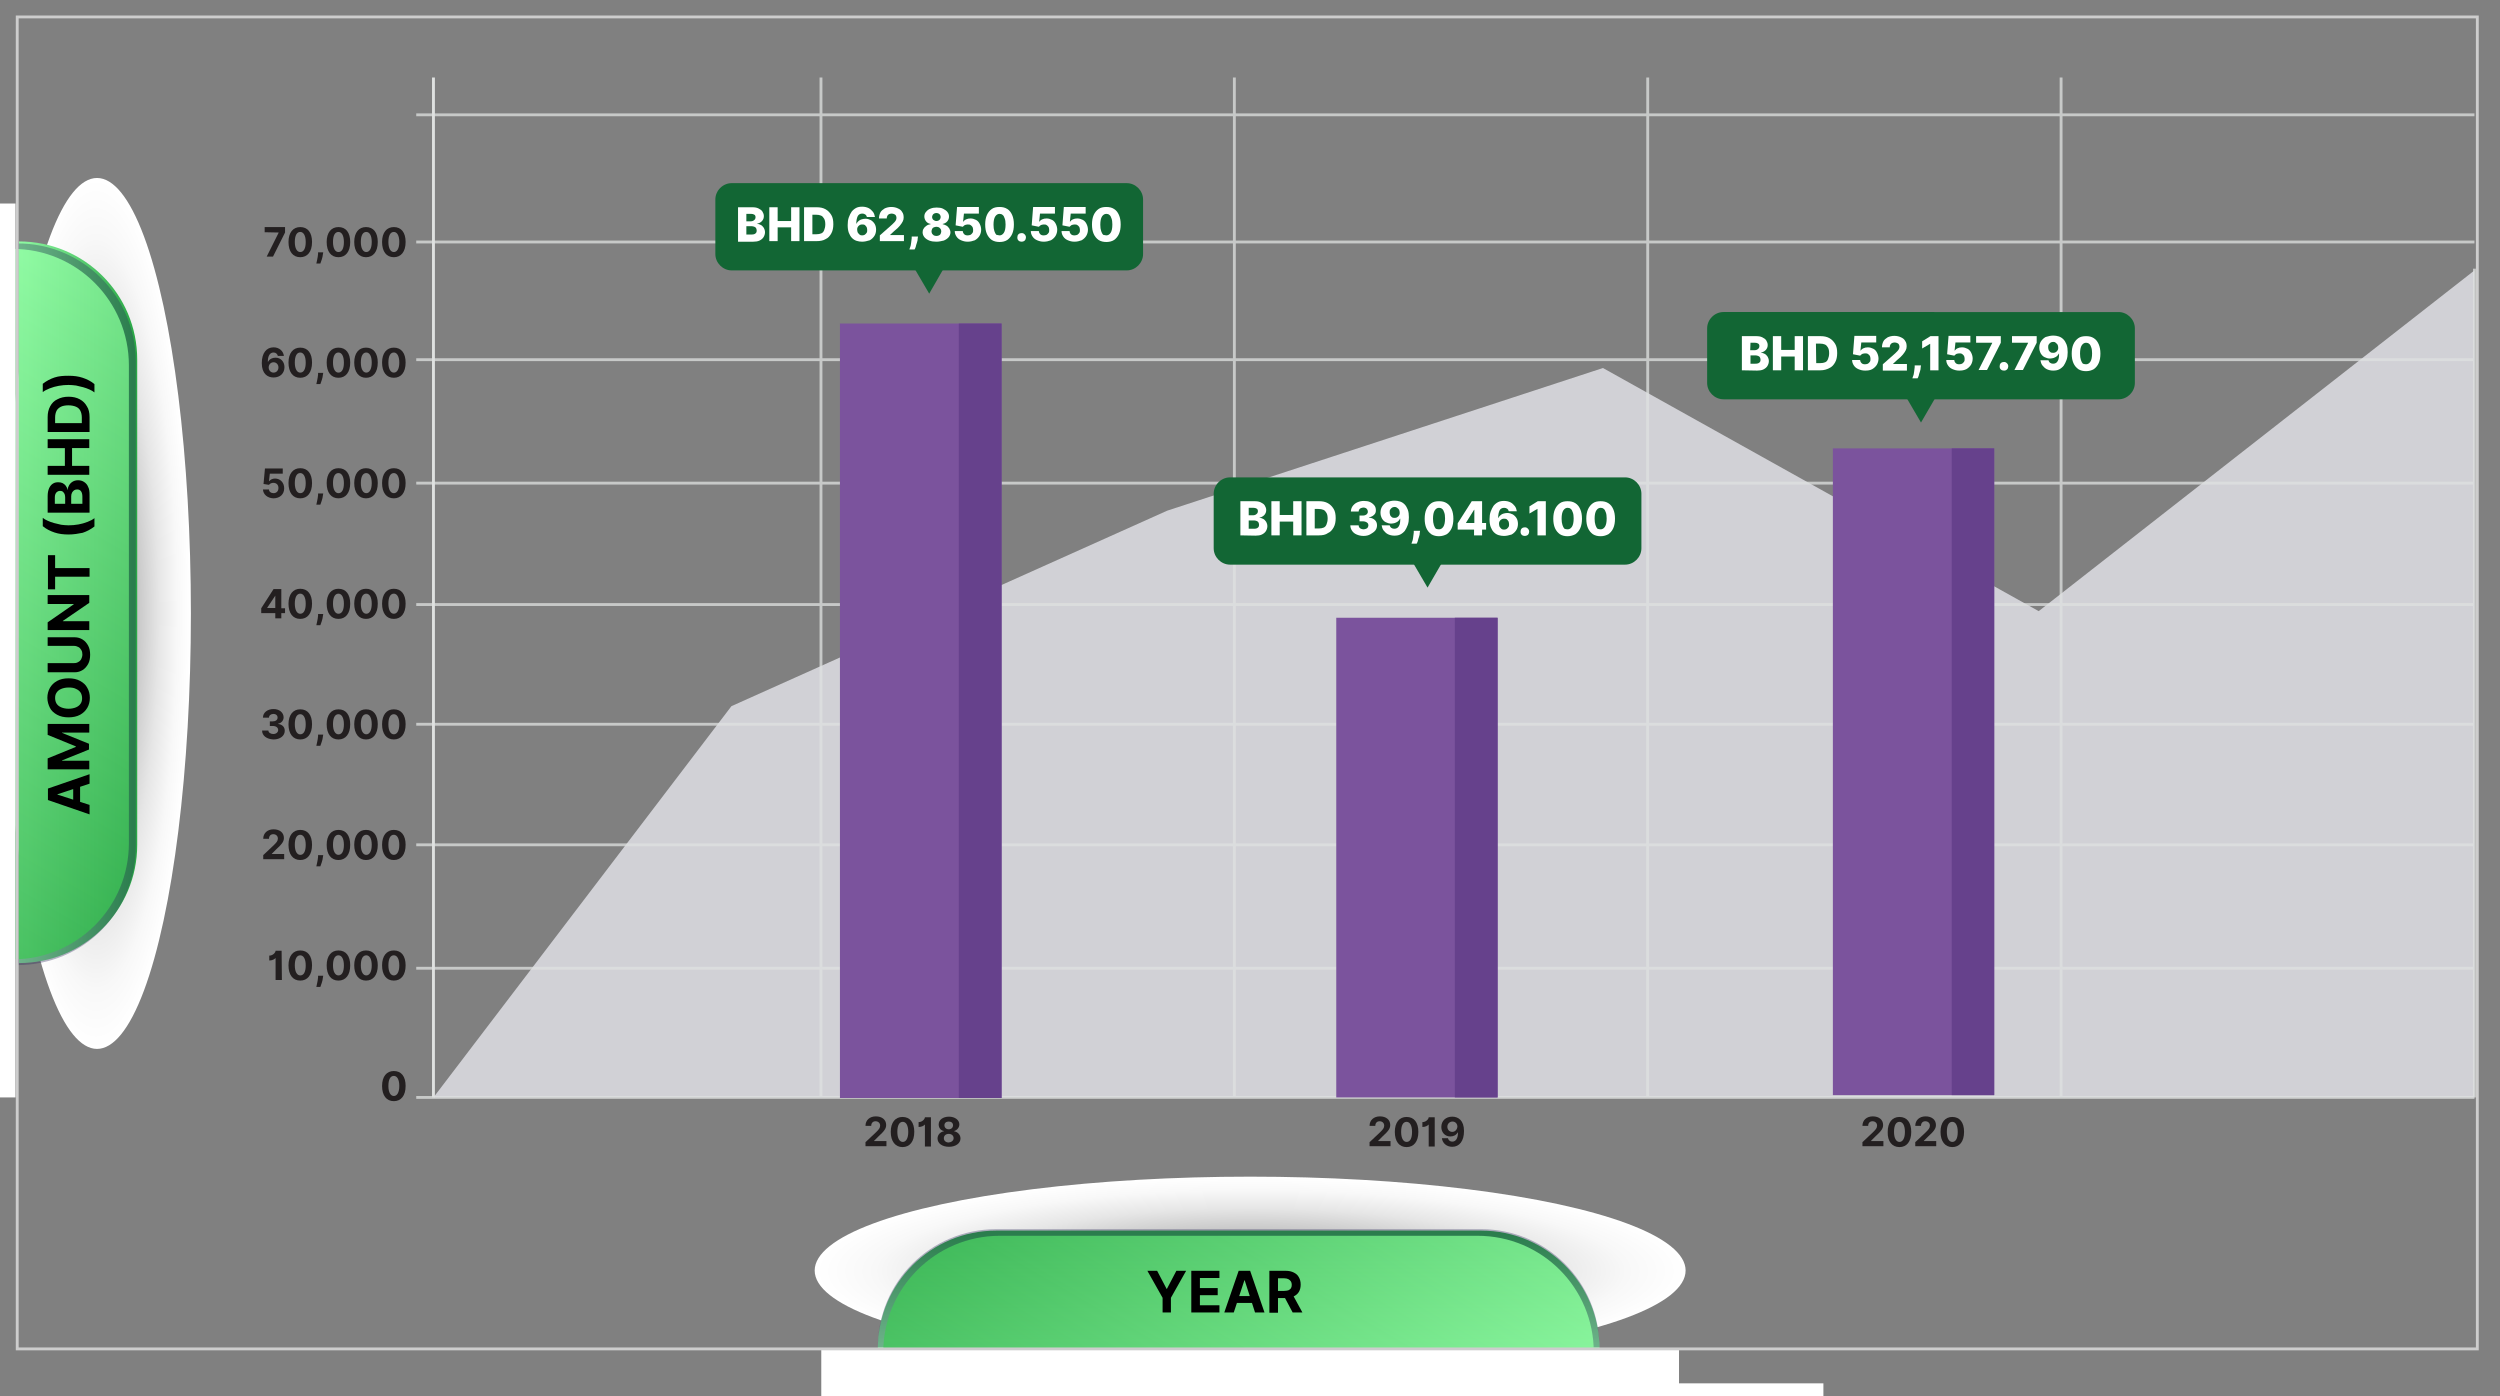 <svg xmlns="http://www.w3.org/2000/svg" xmlns:xlink="http://www.w3.org/1999/xlink" id="Layer_1" x="0px" y="0px" viewBox="0 0 870.9 486.4" style="enable-background:new 0 0 870.9 486.4;" xml:space="preserve">
<rect x="0" y="0" width="870.9" height="486.4" fill="#808080" stroke="none"/>
<style type="text/css">
	.st0{opacity:0.82;fill:#E2E3E9;enable-background:new    ;}
	.st1{fill:#231F20;}
	.st2{fill:none;stroke:#DFE1E0;stroke-miterlimit:10;}
	.st3{opacity:0.75;}
	.st4{fill:none;stroke:#CDCCCC;stroke-miterlimit:10;}
	.st5{fill:url(#SVGID_1_);}
	.st6{fill:url(#SVGID_2_);}
	.st7{opacity:0.68;}
	.st8{opacity:0.5;}
	.st9{fill:#2B275B;}
	.st10{fill:url(#SVGID_3_);}
	.st11{fill:#7B539D;}
	.st12{fill:#66418C;}
	.st13{fill:#126634;}
	.st14{fill:#FFFFFF;}
	.st15{fill:url(#SVGID_4_);}
	.st16{fill:url(#SVGID_5_);}
	.st17{fill:url(#SVGID_6_);}
	.st18{fill:none;stroke:#CDCDCD;stroke-miterlimit:10;}
</style>
<polygon class="st0" points="151,382.3 254.8,246 406.6,177.9 558.4,128.2 710.2,212.9 862,94.2 862,382.3 "></polygon>
<g>
	<path class="st1" d="M97.1,81L97.1,81l-4.9-0.1v-1.8h7.1V81l-4.2,8.4h-2.2L97.1,81z"></path>
	<path class="st1" d="M100.5,84.3c0-3.3,1.6-5.2,4.1-5.2c2.6,0,4.1,1.9,4.1,5.2c0,3.4-1.6,5.3-4.1,5.3   C102,89.6,100.5,87.6,100.5,84.3z M106.5,84.3c0-2.3-0.8-3.5-1.9-3.5c-1.2,0-1.9,1.2-1.9,3.5s0.8,3.5,1.9,3.5   C105.8,87.8,106.5,86.6,106.5,84.3z"></path>
	<path class="st1" d="M112.5,88.5c-0.1,1.3-0.7,2.7-0.9,3.3h-1.4c0.1-0.6,0.5-2,0.6-3.3v-0.6h1.8L112.5,88.5z"></path>
	<path class="st1" d="M113.8,84.3c0-3.3,1.6-5.2,4.1-5.2c2.6,0,4.1,1.9,4.1,5.2c0,3.4-1.6,5.3-4.1,5.3   C115.3,89.6,113.8,87.6,113.8,84.3z M119.8,84.3c0-2.3-0.8-3.5-1.9-3.5c-1.2,0-1.9,1.2-1.9,3.5s0.8,3.5,1.9,3.5   C119.1,87.8,119.8,86.6,119.8,84.3z"></path>
	<path class="st1" d="M123.4,84.3c0-3.3,1.6-5.2,4.1-5.2c2.6,0,4.1,1.9,4.1,5.2c0,3.4-1.6,5.3-4.1,5.3   C125,89.6,123.4,87.6,123.4,84.3z M129.5,84.3c0-2.3-0.8-3.5-1.9-3.5c-1.2,0-1.9,1.2-1.9,3.5s0.8,3.5,1.9,3.5   S129.5,86.6,129.5,84.3z"></path>
	<path class="st1" d="M133.1,84.3c0-3.3,1.6-5.2,4.1-5.2c2.6,0,4.1,1.9,4.1,5.2c0,3.4-1.6,5.3-4.1,5.3   C134.6,89.6,133.1,87.6,133.1,84.3z M139.1,84.3c0-2.3-0.8-3.5-1.9-3.5c-1.2,0-1.9,1.2-1.9,3.5s0.8,3.5,1.9,3.5   S139.1,86.6,139.1,84.3z"></path>
	<path class="st1" d="M91.2,126.5c0-3.5,1.6-5.5,4.1-5.5c2,0,3.4,1.3,3.6,3h-2.1c-0.2-0.7-0.7-1.2-1.5-1.2c-1.3,0-2,1.2-2,3.2h0.1   c0.5-0.9,1.4-1.4,2.6-1.4c1.8,0,3.1,1.4,3.1,3.3c0,2.1-1.5,3.6-3.8,3.6C93.2,131.5,91.2,130.2,91.2,126.5z M97,128   c0-1-0.7-1.8-1.7-1.8s-1.7,0.8-1.7,1.8c0,1,0.7,1.8,1.7,1.8S97,129,97,128z"></path>
	<path class="st1" d="M100.5,126.3c0-3.3,1.6-5.2,4.1-5.2c2.6,0,4.1,1.9,4.1,5.2c0,3.4-1.6,5.3-4.1,5.3   C102,131.6,100.5,129.6,100.5,126.3z M106.5,126.3c0-2.3-0.8-3.5-1.9-3.5c-1.2,0-1.9,1.2-1.9,3.5c0,2.3,0.8,3.5,1.9,3.5   C105.8,129.8,106.5,128.6,106.5,126.3z"></path>
	<path class="st1" d="M112.5,130.5c-0.1,1.3-0.7,2.7-0.9,3.3h-1.4c0.1-0.6,0.5-2,0.6-3.3v-0.6h1.8L112.5,130.5z"></path>
	<path class="st1" d="M113.8,126.3c0-3.3,1.6-5.2,4.1-5.2c2.6,0,4.1,1.9,4.1,5.2c0,3.4-1.6,5.3-4.1,5.3   C115.3,131.6,113.8,129.6,113.8,126.3z M119.8,126.3c0-2.3-0.8-3.5-1.9-3.5c-1.2,0-1.9,1.2-1.9,3.5c0,2.3,0.8,3.5,1.9,3.5   C119.1,129.8,119.8,128.6,119.8,126.3z"></path>
	<path class="st1" d="M123.4,126.3c0-3.3,1.6-5.2,4.1-5.2c2.6,0,4.1,1.9,4.1,5.2c0,3.4-1.6,5.3-4.1,5.3S123.4,129.6,123.4,126.3z    M129.5,126.3c0-2.3-0.8-3.5-1.9-3.5c-1.2,0-1.9,1.2-1.9,3.5c0,2.3,0.8,3.5,1.9,3.5S129.5,128.6,129.5,126.3z"></path>
	<path class="st1" d="M133.1,126.3c0-3.3,1.6-5.2,4.1-5.2c2.6,0,4.1,1.9,4.1,5.2c0,3.4-1.6,5.3-4.1,5.3   C134.6,131.6,133.1,129.6,133.1,126.3z M139.1,126.3c0-2.3-0.8-3.5-1.9-3.5c-1.2,0-1.9,1.2-1.9,3.5c0,2.3,0.8,3.5,1.9,3.5   S139.1,128.6,139.1,126.3z"></path>
	<path class="st1" d="M91.6,170.5h2.1c0,0.8,0.7,1.3,1.6,1.3c1,0,1.7-0.7,1.7-1.8s-0.7-1.8-1.8-1.8c-0.6,0-1.2,0.3-1.5,0.7l-1.9-0.3   l0.5-5.4h6.2v1.8H94l-0.3,2.6h0.1c0.4-0.5,1.1-0.9,2-0.9c1.8,0,3.2,1.4,3.2,3.4c0,2.1-1.5,3.5-3.8,3.5   C93.2,173.5,91.7,172.3,91.6,170.5z"></path>
	<path class="st1" d="M100.5,168.3c0-3.3,1.6-5.2,4.1-5.2c2.6,0,4.1,1.9,4.1,5.2c0,3.4-1.6,5.3-4.1,5.3   C102,173.6,100.5,171.6,100.5,168.3z M106.5,168.3c0-2.3-0.8-3.5-1.9-3.5c-1.2,0-1.9,1.2-1.9,3.5s0.8,3.5,1.9,3.5   C105.8,171.8,106.5,170.6,106.5,168.3z"></path>
	<path class="st1" d="M112.5,172.5c-0.1,1.3-0.7,2.7-0.9,3.3h-1.4c0.1-0.6,0.5-2,0.6-3.3v-0.6h1.8L112.5,172.5z"></path>
	<path class="st1" d="M113.8,168.3c0-3.3,1.6-5.2,4.1-5.2c2.6,0,4.1,1.9,4.1,5.2c0,3.4-1.6,5.3-4.1,5.3   C115.3,173.6,113.8,171.6,113.8,168.3z M119.8,168.3c0-2.3-0.8-3.5-1.9-3.5c-1.2,0-1.9,1.2-1.9,3.5s0.8,3.5,1.9,3.5   C119.1,171.8,119.8,170.6,119.8,168.3z"></path>
	<path class="st1" d="M123.4,168.3c0-3.3,1.6-5.2,4.1-5.2c2.6,0,4.1,1.9,4.1,5.2c0,3.4-1.6,5.3-4.1,5.3S123.4,171.6,123.4,168.3z    M129.5,168.3c0-2.3-0.8-3.5-1.9-3.5c-1.2,0-1.9,1.2-1.9,3.5s0.8,3.5,1.9,3.5S129.5,170.6,129.5,168.3z"></path>
	<path class="st1" d="M133.1,168.3c0-3.3,1.6-5.2,4.1-5.2c2.6,0,4.1,1.9,4.1,5.2c0,3.4-1.6,5.3-4.1,5.3   C134.6,173.6,133.1,171.6,133.1,168.3z M139.1,168.3c0-2.3-0.8-3.5-1.9-3.5c-1.2,0-1.9,1.2-1.9,3.5s0.8,3.5,1.9,3.5   S139.1,170.6,139.1,168.3z"></path>
	<path class="st1" d="M91,211.9l4.3-6.7H98v6.7h1.3v1.7H98v1.8h-2.1v-1.8H91V211.9z M95.9,207.5L95.9,207.5l-2.8,4.2v0.1h2.8V207.5z   "></path>
	<path class="st1" d="M100.5,210.3c0-3.3,1.6-5.2,4.1-5.2c2.6,0,4.1,1.9,4.1,5.2c0,3.4-1.6,5.3-4.1,5.3   C102,215.6,100.5,213.6,100.5,210.3z M106.5,210.3c0-2.3-0.8-3.5-1.9-3.5c-1.2,0-1.9,1.2-1.9,3.5s0.8,3.5,1.9,3.5   C105.8,213.8,106.5,212.6,106.5,210.3z"></path>
	<path class="st1" d="M112.5,214.5c-0.1,1.3-0.7,2.7-0.9,3.3h-1.4c0.1-0.6,0.5-2,0.6-3.3v-0.6h1.8L112.5,214.5z"></path>
	<path class="st1" d="M113.8,210.3c0-3.3,1.6-5.2,4.1-5.2c2.6,0,4.1,1.9,4.1,5.2c0,3.4-1.6,5.3-4.1,5.3   C115.3,215.6,113.8,213.6,113.8,210.3z M119.8,210.3c0-2.3-0.8-3.5-1.9-3.5c-1.2,0-1.9,1.2-1.9,3.5s0.8,3.5,1.9,3.5   C119.1,213.8,119.8,212.6,119.8,210.3z"></path>
	<path class="st1" d="M123.4,210.3c0-3.3,1.6-5.2,4.1-5.2c2.6,0,4.1,1.9,4.1,5.2c0,3.4-1.6,5.3-4.1,5.3S123.4,213.6,123.4,210.3z    M129.5,210.3c0-2.3-0.8-3.5-1.9-3.5c-1.2,0-1.9,1.2-1.9,3.5s0.8,3.5,1.9,3.5S129.5,212.6,129.5,210.3z"></path>
	<path class="st1" d="M133.1,210.3c0-3.3,1.6-5.2,4.1-5.2c2.6,0,4.1,1.9,4.1,5.2c0,3.4-1.6,5.3-4.1,5.3   C134.6,215.6,133.1,213.6,133.1,210.3z M139.1,210.3c0-2.3-0.8-3.5-1.9-3.5c-1.2,0-1.9,1.2-1.9,3.5s0.8,3.5,1.9,3.5   S139.1,212.6,139.1,210.3z"></path>
	<path class="st1" d="M91.3,254.5h2.2c0,0.7,0.8,1.2,1.7,1.2c1,0,1.7-0.6,1.7-1.4s-0.7-1.4-1.9-1.4h-1v-1.6h1c1,0,1.7-0.5,1.7-1.3   s-0.6-1.3-1.4-1.3c-0.9,0-1.6,0.5-1.6,1.3h-2.1c0-1.8,1.6-3,3.7-3s3.5,1.3,3.5,2.9c0,1.1-0.8,2-1.9,2.2v0.1   c1.5,0.2,2.3,1.1,2.3,2.4c0,1.7-1.6,3-3.9,3C92.9,257.5,91.3,256.3,91.3,254.5z"></path>
	<path class="st1" d="M100.5,252.3c0-3.3,1.6-5.2,4.1-5.2c2.6,0,4.1,1.9,4.1,5.2c0,3.4-1.6,5.3-4.1,5.3   C102,257.6,100.5,255.6,100.5,252.3z M106.5,252.3c0-2.3-0.8-3.5-1.9-3.5c-1.2,0-1.9,1.2-1.9,3.5s0.8,3.5,1.9,3.5   C105.8,255.8,106.5,254.6,106.5,252.3z"></path>
	<path class="st1" d="M112.5,256.5c-0.1,1.3-0.7,2.7-0.9,3.3h-1.4c0.1-0.6,0.5-2,0.6-3.3v-0.6h1.8L112.5,256.5z"></path>
	<path class="st1" d="M113.8,252.3c0-3.3,1.6-5.2,4.1-5.2c2.6,0,4.1,1.9,4.1,5.2c0,3.4-1.6,5.3-4.1,5.3   C115.3,257.6,113.8,255.6,113.8,252.3z M119.8,252.3c0-2.3-0.8-3.5-1.9-3.5c-1.2,0-1.9,1.2-1.9,3.5s0.8,3.5,1.9,3.5   C119.1,255.8,119.8,254.6,119.8,252.3z"></path>
	<path class="st1" d="M123.4,252.3c0-3.3,1.6-5.2,4.1-5.2c2.6,0,4.1,1.9,4.1,5.2c0,3.4-1.6,5.3-4.1,5.3   C125,257.6,123.4,255.6,123.4,252.3z M129.5,252.3c0-2.3-0.8-3.5-1.9-3.5c-1.2,0-1.9,1.2-1.9,3.5s0.8,3.5,1.9,3.5   S129.5,254.6,129.5,252.3z"></path>
	<path class="st1" d="M133.1,252.3c0-3.3,1.6-5.2,4.1-5.2c2.6,0,4.1,1.9,4.1,5.2c0,3.4-1.6,5.3-4.1,5.3   C134.6,257.6,133.1,255.6,133.1,252.3z M139.1,252.3c0-2.3-0.8-3.5-1.9-3.5c-1.2,0-1.9,1.2-1.9,3.5s0.8,3.5,1.9,3.5   S139.1,254.6,139.1,252.3z"></path>
	<path class="st1" d="M91.8,297.8l3.6-3.4c0.9-0.9,1.4-1.4,1.4-2.3s-0.7-1.5-1.6-1.5s-1.5,0.6-1.5,1.6h-2c0-2,1.5-3.3,3.6-3.3   c2.2,0,3.6,1.2,3.6,3c0,1.2-0.6,2.1-2.7,4l-1.5,1.5v0.1H99v1.8h-7.3v-1.5L91.8,297.8L91.8,297.8z"></path>
	<path class="st1" d="M100.5,294.3c0-3.3,1.6-5.2,4.1-5.2c2.6,0,4.1,1.9,4.1,5.2c0,3.4-1.6,5.3-4.1,5.3   C102,299.6,100.5,297.6,100.5,294.3z M106.5,294.3c0-2.3-0.8-3.5-1.9-3.5c-1.2,0-1.9,1.2-1.9,3.5s0.8,3.5,1.9,3.5   C105.8,297.8,106.5,296.6,106.5,294.3z"></path>
	<path class="st1" d="M112.5,298.5c-0.1,1.3-0.7,2.7-0.9,3.3h-1.4c0.1-0.6,0.5-2,0.6-3.3v-0.6h1.8L112.5,298.5z"></path>
	<path class="st1" d="M113.8,294.3c0-3.3,1.6-5.2,4.1-5.2c2.6,0,4.1,1.9,4.1,5.2c0,3.4-1.6,5.3-4.1,5.3   C115.3,299.6,113.8,297.6,113.8,294.3z M119.8,294.3c0-2.3-0.8-3.5-1.9-3.5c-1.2,0-1.9,1.2-1.9,3.5s0.8,3.5,1.9,3.5   C119.1,297.8,119.8,296.6,119.8,294.3z"></path>
	<path class="st1" d="M123.4,294.3c0-3.3,1.6-5.2,4.1-5.2c2.6,0,4.1,1.9,4.1,5.2c0,3.4-1.6,5.3-4.1,5.3   C125,299.6,123.4,297.6,123.4,294.3z M129.5,294.3c0-2.3-0.8-3.5-1.9-3.5c-1.2,0-1.9,1.2-1.9,3.5s0.8,3.5,1.9,3.5   S129.5,296.6,129.5,294.3z"></path>
	<path class="st1" d="M133.1,294.3c0-3.3,1.6-5.2,4.1-5.2c2.6,0,4.1,1.9,4.1,5.2c0,3.4-1.6,5.3-4.1,5.3   C134.6,299.6,133.1,297.6,133.1,294.3z M139.1,294.3c0-2.3-0.8-3.5-1.9-3.5c-1.2,0-1.9,1.2-1.9,3.5s0.8,3.5,1.9,3.5   S139.1,296.6,139.1,294.3z"></path>
	<path class="st1" d="M98.2,341.4H96v-7.6h-0.1c-0.2,0.3-1,0.8-2.1,0.8v-1.7c1.3,0,2.2-1.1,2.2-1.7h2.1L98.2,341.4L98.2,341.4z"></path>
	<path class="st1" d="M100.5,336.3c0-3.3,1.6-5.2,4.1-5.2c2.6,0,4.1,1.9,4.1,5.2c0,3.4-1.6,5.3-4.1,5.3   C102,341.6,100.5,339.6,100.5,336.3z M106.5,336.3c0-2.3-0.8-3.5-1.9-3.5c-1.2,0-1.9,1.2-1.9,3.5s0.8,3.5,1.9,3.5   C105.8,339.8,106.5,338.6,106.5,336.3z"></path>
	<path class="st1" d="M112.5,340.5c-0.1,1.3-0.7,2.7-0.9,3.3h-1.4c0.1-0.6,0.5-2,0.6-3.3v-0.6h1.8L112.5,340.5z"></path>
	<path class="st1" d="M113.8,336.3c0-3.3,1.6-5.2,4.1-5.2c2.6,0,4.1,1.9,4.1,5.2c0,3.4-1.6,5.3-4.1,5.3   C115.3,341.6,113.8,339.6,113.8,336.3z M119.8,336.3c0-2.3-0.8-3.5-1.9-3.5c-1.2,0-1.9,1.2-1.9,3.5s0.8,3.5,1.9,3.5   C119.1,339.8,119.8,338.6,119.8,336.3z"></path>
	<path class="st1" d="M123.4,336.3c0-3.3,1.6-5.2,4.1-5.2c2.6,0,4.1,1.9,4.1,5.2c0,3.4-1.6,5.3-4.1,5.3   C125,341.6,123.4,339.6,123.4,336.3z M129.5,336.3c0-2.3-0.8-3.5-1.9-3.5c-1.2,0-1.9,1.2-1.9,3.5s0.8,3.5,1.9,3.5   S129.5,338.6,129.5,336.3z"></path>
	<path class="st1" d="M133.1,336.3c0-3.3,1.6-5.2,4.1-5.2c2.6,0,4.1,1.9,4.1,5.2c0,3.4-1.6,5.3-4.1,5.3   C134.6,341.6,133.1,339.6,133.1,336.3z M139.1,336.3c0-2.3-0.8-3.5-1.9-3.5c-1.2,0-1.9,1.2-1.9,3.5s0.8,3.5,1.9,3.5   S139.1,338.6,139.1,336.3z"></path>
	<path class="st1" d="M133.1,378.3c0-3.3,1.6-5.2,4.1-5.2c2.6,0,4.1,1.9,4.1,5.2c0,3.4-1.6,5.3-4.1,5.3   C134.6,383.6,133.1,381.6,133.1,378.3z M139.1,378.3c0-2.3-0.8-3.5-1.9-3.5c-1.2,0-1.9,1.2-1.9,3.5s0.8,3.5,1.9,3.5   S139.1,380.6,139.1,378.3z"></path>
</g>
<line class="st2" x1="151" y1="27" x2="151" y2="382.3"></line>
<g class="st3">
	<g>
		<line class="st2" x1="145" y1="252.3" x2="862" y2="252.3"></line>
		<line class="st2" x1="145" y1="210.6" x2="862" y2="210.6"></line>
		<path class="st2" d="M145,168.3h717H145z"></path>
		<path class="st2" d="M145,125.3h717H145z"></path>
		<line class="st2" x1="145" y1="84.3" x2="862" y2="84.3"></line>
		<line class="st2" x1="145" y1="40" x2="862" y2="40"></line>
		<line class="st2" x1="145" y1="294.3" x2="862" y2="294.3"></line>
		<line class="st2" x1="145" y1="337.3" x2="862" y2="337.3"></line>
	</g>
	<line class="st2" x1="145" y1="382.3" x2="862" y2="382.3"></line>
	<line class="st2" x1="286" y1="27" x2="286" y2="382.2"></line>
	<line class="st2" x1="430" y1="27" x2="430" y2="382.2"></line>
	<line class="st2" x1="574" y1="27" x2="574" y2="382.2"></line>
	<line class="st2" x1="718" y1="27" x2="718" y2="382.2"></line>
	<line class="st2" x1="862" y1="93.6" x2="862" y2="382.3"></line>
</g>
<g>
	<path class="st1" d="M31.4,227.9l2.6,1v2.2l-11.4-4.9v-1.7l11.4-4.9v2.3l-2.6,1.1V227.9z M29.7,227.3v-3.5l-3.1,1.2   c-0.5,0.2-1,0.4-1.5,0.5c0.6,0.2,1.1,0.3,1.6,0.5L29.7,227.3z"></path>
	<path class="st1" d="M22.6,215.4l5.9-2.4c0.9-0.4,1.7-0.6,2.5-0.8c-0.5-0.1-0.8-0.2-1.1-0.3s-0.8-0.3-1.5-0.6l-5.8-2.3v-2.9H34v2   h-6.8c-0.8,0-1.7,0-2.8-0.1v0.1c0.9,0.2,1.8,0.5,2.8,0.9l6.8,2.6v1.4l-7,2.7c-0.8,0.3-1.6,0.6-2.6,0.8v0.1c0.9-0.1,1.8-0.1,2.9-0.1   H34v1.9H22.6V215.4z"></path>
	<path class="st1" d="M28.4,192.1c0.9,0,1.8,0.2,2.6,0.6c1,0.5,1.9,1.2,2.4,2.1c0.6,0.9,0.9,2,0.9,3.3c0,2.1-0.7,3.7-2.1,4.8   c-1.1,0.9-2.4,1.3-3.8,1.3c-1,0-2-0.2-2.9-0.7c-0.7-0.4-1.3-0.8-1.7-1.4c-0.4-0.6-0.8-1.2-1-1.8s-0.3-1.4-0.3-2.2   c0-1,0.2-1.8,0.5-2.5s0.7-1.3,1.3-1.8s1.2-0.9,1.9-1.2C26.9,192.4,27.5,192.1,28.4,192.1z M28.4,194.3c-0.8,0-1.5,0.2-2.2,0.5   s-1.1,0.8-1.5,1.5s-0.5,1.3-0.5,2s0.2,1.3,0.5,2s0.8,1.1,1.4,1.4s1.3,0.5,2.1,0.5s1.5-0.2,2.1-0.5s1.1-0.8,1.5-1.4   c0.4-0.6,0.5-1.3,0.5-2c0-1.1-0.4-2.1-1.1-2.8C30.5,194.8,29.6,194.3,28.4,194.3z"></path>
	<path class="st1" d="M22.6,188.3H29c0.6,0,1,0,1.3-0.1c0.4-0.1,0.7-0.2,1-0.4s0.6-0.5,0.8-0.9c0.2-0.4,0.3-0.8,0.3-1.2   s-0.1-0.8-0.2-1.1c-0.1-0.3-0.4-0.6-0.7-0.9s-0.6-0.4-1-0.5c-0.3-0.1-0.7-0.1-1.4-0.1h-6.5v-2h6.1c0.8,0,1.3,0,1.7,0.1   c0.6,0.1,1.2,0.2,1.6,0.5c0.5,0.2,0.9,0.6,1.2,0.9s0.6,0.8,0.8,1.3s0.3,1.1,0.3,1.8s-0.1,1.4-0.4,2s-0.6,1.1-1.1,1.5   s-1,0.7-1.6,0.8s-1.4,0.2-2.4,0.2h-6.2C22.6,190.1,22.6,188.3,22.6,188.3z"></path>
	<path class="st1" d="M22.6,176l7-4.5c0.6-0.4,1.3-0.7,2.1-1.1c-0.9,0.1-1.7,0.1-2.3,0.1h-6.8v-2H34v2.6l-6.9,4.5   c-0.3,0.2-0.7,0.4-1.1,0.7c-0.3,0.2-0.7,0.3-1.2,0.5c0.5,0,1.3-0.1,2.3-0.1h7v2H22.6V176z"></path>
	<path class="st1" d="M22.6,158.1h1.8v3.4H34v2h-9.5v3.4h-1.8v-8.8L22.6,158.1L22.6,158.1z"></path>
	<path class="st1" d="M22,150.3l0.8-1.4c0.6,0.4,1.1,0.7,1.5,0.9c0.5,0.3,1,0.5,1.5,0.7s1.1,0.3,1.7,0.4s1.2,0.1,1.7,0.1   c1.1,0,2.1-0.2,3.2-0.5c1.1-0.3,2.2-0.9,3.2-1.6l0.9,1.3c-1.2,0.8-2.4,1.4-3.6,1.8c-1.3,0.4-2.4,0.5-3.5,0.5   c-0.9,0-1.8-0.1-2.7-0.3c-0.9-0.2-1.8-0.5-2.6-0.9C23.4,151.1,22.8,150.8,22,150.3z"></path>
	<path class="st1" d="M22.6,147.4v-3.9c0-1,0.1-1.8,0.3-2.3c0.2-0.5,0.6-0.9,1-1.2s1-0.5,1.6-0.5s1.1,0.2,1.5,0.5s0.8,0.8,1,1.5   c0.1-0.7,0.4-1.3,0.9-1.8s1.1-0.7,1.9-0.7c0.5,0,1,0.1,1.5,0.4s0.8,0.6,1.1,1.1c0.2,0.3,0.3,0.7,0.4,1.2s0.2,1,0.2,1.6v4.1   L22.6,147.4L22.6,147.4z M27.3,145.4v-2c0-0.2,0-0.5-0.1-0.7c0-0.2-0.1-0.4-0.3-0.5s-0.3-0.3-0.5-0.4s-0.4-0.1-0.6-0.1   c-0.3,0-0.5,0.1-0.8,0.2c-0.2,0.2-0.4,0.4-0.5,0.6s-0.2,0.6-0.2,1.1v1.9h3V145.4z M32.3,145.4v-2c0-0.5-0.1-1-0.2-1.3   c-0.1-0.3-0.3-0.6-0.6-0.7c-0.3-0.1-0.6-0.3-0.9-0.3s-0.6,0.1-0.8,0.2c-0.2,0.1-0.4,0.4-0.6,0.7s-0.2,0.7-0.2,1.3v2.1H32.3z"></path>
	<path class="st1" d="M34,136.9H22.6v-2h4.5v-5.2h-4.5v-2H34v2h-5.1v5.2H34V136.9z"></path>
	<path class="st1" d="M22.6,125v-3.3c0-1.2,0.1-2.1,0.2-2.7c0.2-0.6,0.4-1.2,0.7-1.8s0.8-1,1.2-1.3c0.5-0.4,1-0.6,1.6-0.8   s1.2-0.3,1.9-0.3c0.8,0,1.5,0.1,2.1,0.4s1.2,0.6,1.7,1s0.9,0.9,1.1,1.3c0.2,0.3,0.3,0.7,0.4,1.1c0.2,0.8,0.3,1.7,0.3,2.6v3.8   C33.8,125,22.6,125,22.6,125z M32.2,123v-1.4c0-1-0.1-1.8-0.4-2.4c-0.3-0.7-0.8-1.3-1.4-1.7s-1.3-0.6-2.2-0.6   c-0.8,0-1.5,0.2-2.1,0.5s-1,0.9-1.3,1.5s-0.4,1.5-0.4,2.6v1.4L32.2,123L32.2,123z"></path>
	<path class="st1" d="M22.8,113.9l-0.8-1.4c0.8-0.5,1.5-1,2.1-1.2c0.8-0.4,1.7-0.7,2.6-0.9s1.8-0.3,2.7-0.3c1.1,0,2.3,0.2,3.5,0.5   c1.3,0.4,2.5,1,3.6,1.8l-0.9,1.4c-1-0.7-2.1-1.3-3.1-1.6c-1.1-0.3-2.2-0.5-3.2-0.5c-0.6,0-1.2,0.1-1.9,0.2   c-0.6,0.1-1.2,0.2-1.7,0.4s-0.9,0.4-1.4,0.6S23.4,113.5,22.8,113.9z"></path>
</g>
<rect x="12" y="96.6" class="st4" width="32.5" height="148"></rect>
<g>
	
		<radialGradient id="SVGID_1_" cx="378.408" cy="1039.23" r="92.007" gradientTransform="matrix(1.009905e-16 -1.649 0.355 2.175585e-17 -335.438 837.808)" gradientUnits="userSpaceOnUse">
		<stop offset="0" style="stop-color:#787878"></stop>
		<stop offset="0.197" style="stop-color:#9E9E9E"></stop>
		<stop offset="0.446" style="stop-color:#C8C8C8"></stop>
		<stop offset="0.671" style="stop-color:#E6E6E6"></stop>
		<stop offset="0.863" style="stop-color:#F8F8F8"></stop>
		<stop offset="1" style="stop-color:#FFFFFF"></stop>
	</radialGradient>
	<ellipse class="st5" cx="33.8" cy="213.7" rx="32.7" ry="151.7"></ellipse>
	
		<linearGradient id="SVGID_2_" gradientUnits="userSpaceOnUse" x1="472.194" y1="-442.106" x2="472.194" y2="-401.282" gradientTransform="matrix(6.123234e-17 -1 1 6.123234e-17 447.971 681.994)">
		<stop offset="0" style="stop-color:#92FCA5"></stop>
		<stop offset="1" style="stop-color:#2AA846"></stop>
	</linearGradient>
	<path class="st6" d="M47.8,125.3v169c0,22.7-18.4,41.2-41.2,41.2v-44V84.1l0,0C29.4,84.1,47.8,102.5,47.8,125.3z"></path>
</g>
<g class="st7">
	<g class="st8">
		<path class="st9" d="M47.3,126v169c0,22.7-18.4,41.2-41.2,41.2v-44V84.8l0,0C28.8,84.8,47.3,103.2,47.3,126z"></path>
	</g>
	<g>
		
			<linearGradient id="SVGID_3_" gradientUnits="userSpaceOnUse" x1="69.475" y1="1250.008" x2="-40.408" y2="1440.33" gradientTransform="matrix(1 0 0 1 0 -1132)">
			<stop offset="0" style="stop-color:#92FCA5"></stop>
			<stop offset="1" style="stop-color:#2AA846"></stop>
		</linearGradient>
		<path class="st10" d="M44.9,127.3v166.4c0,22.4-18.1,40.5-40.5,40.5v-43.3V86.7l0,0C26.8,86.7,44.9,104.9,44.9,127.3z"></path>
	</g>
</g>
<g>
	<path d="M31.2,280.4v3.3l-14.5-5v-4l14.5-5v3.3L20,276.7v0.1L31.2,280.4z M25.5,280.7v-7.8h2.4v7.8H25.5z"></path>
	<path d="M16.6,268v-3.8l9.8-4V260l-9.8-4v-3.8h14.5v3h-9.5v0.1l9.4,3.8v2l-9.4,3.8v0.1h9.5v3H16.6z"></path>
	<path d="M23.9,236.3c1.6,0,2.9,0.3,4,0.9s2,1.4,2.5,2.4c0.6,1,0.9,2.2,0.9,3.5s-0.3,2.5-0.9,3.5s-1.4,1.8-2.5,2.4s-2.5,0.9-4,0.9   c-1.6,0-2.9-0.3-4-0.9s-2-1.4-2.5-2.4s-0.9-2.2-0.9-3.5s0.3-2.4,0.9-3.5c0.6-1,1.4-1.8,2.5-2.4S22.3,236.3,23.9,236.3z M23.9,239.5   c-1,0-1.9,0.2-2.6,0.5s-1.2,0.7-1.6,1.3s-0.5,1.2-0.5,1.9s0.2,1.4,0.5,1.9c0.4,0.6,0.9,1,1.6,1.3s1.6,0.5,2.6,0.5s1.9-0.2,2.6-0.5   s1.2-0.7,1.6-1.3s0.5-1.2,0.5-1.9s-0.2-1.4-0.5-1.9c-0.4-0.6-0.9-1-1.6-1.3C25.8,239.6,24.9,239.5,23.9,239.5z"></path>
	<path d="M16.6,225.1V222H26c1.1,0,2,0.3,2.8,0.8s1.4,1.2,1.9,2.1s0.7,2,0.7,3.2s-0.2,2.3-0.7,3.2s-1.1,1.6-1.9,2.1   s-1.7,0.8-2.8,0.8h-9.4V231h9.2c0.6,0,1-0.1,1.5-0.4c0.4-0.2,0.8-0.6,1-1s0.4-1,0.4-1.6s-0.1-1.1-0.4-1.6s-0.6-0.8-1-1   s-0.9-0.4-1.5-0.4h-9.2C16.6,225,16.6,225.1,16.6,225.1z"></path>
	<path d="M16.6,207.3h14.5v2.7l-9.2,6.3v0.1h9.2v3.1H16.6v-2.7l9.1-6.3v-0.1h-9.1V207.3z"></path>
	<path d="M19.2,205.3h-2.5v-11.9h2.5v4.5h12v3h-12V205.3z"></path>
	<path d="M23.9,186.2c-1.8,0-3.4-0.2-4.9-0.7s-2.9-1.2-4.1-2.2v-2.9c0.5,0.4,1,0.7,1.7,1s1.4,0.6,2.2,0.8s1.6,0.4,2.5,0.6   c0.9,0.1,1.7,0.2,2.6,0.2c1.1,0,2.3-0.1,3.4-0.3s2.2-0.5,3.2-0.9s1.8-0.8,2.4-1.3v2.9c-1.3,1-2.6,1.7-4.1,2.2   C27.3,185.9,25.7,186.2,23.9,186.2z"></path>
	<path d="M31.2,178.6H16.6v-5.8c0-1.1,0.2-2,0.5-2.7s0.8-1.3,1.3-1.6c0.6-0.4,1.2-0.5,1.9-0.5c0.6,0,1.1,0.1,1.5,0.3   s0.8,0.5,1.1,0.9c0.3,0.4,0.5,0.8,0.6,1.4h0.1c0-0.6,0.2-1.1,0.5-1.6s0.7-0.9,1.2-1.2s1.1-0.5,1.9-0.5s1.5,0.2,2.1,0.6   c0.6,0.4,1.1,0.9,1.4,1.7c0.4,0.7,0.5,1.7,0.5,2.7V178.6z M22.7,175.5v-2.3c0-0.4-0.1-0.8-0.2-1.1s-0.4-0.6-0.6-0.8s-0.6-0.3-1-0.3   c-0.5,0-0.9,0.2-1.3,0.6c-0.3,0.4-0.5,0.9-0.5,1.6v2.3H22.7z M28.7,175.5V173c0-0.9-0.2-1.5-0.5-1.9s-0.8-0.6-1.3-0.6   c-0.4,0-0.8,0.1-1.1,0.3c-0.3,0.2-0.5,0.5-0.7,0.8c-0.2,0.4-0.3,0.8-0.3,1.3v2.6L28.7,175.5L28.7,175.5z"></path>
	<path d="M31.2,165.4H16.6v-3.1h6v-6.2h-6V153h14.5v3.1h-6v6.2h6v3.1L31.2,165.4L31.2,165.4z"></path>
	<path d="M31.2,145.3v5.2H16.6v-5.2c0-1.5,0.3-2.7,0.9-3.8s1.4-1.9,2.5-2.4c1.1-0.6,2.4-0.9,3.9-0.9s2.8,0.3,3.9,0.9   c1.1,0.6,1.9,1.4,2.5,2.5C30.9,142.5,31.2,143.8,31.2,145.3z M28.5,147.4v-2c0-0.9-0.2-1.7-0.5-2.3s-0.8-1.1-1.5-1.4   c-0.7-0.3-1.6-0.5-2.7-0.5s-2,0.2-2.6,0.5s-1.2,0.8-1.5,1.4c-0.3,0.6-0.5,1.4-0.5,2.3v2H28.5z"></path>
	<path d="M23.9,130.9c1.8,0,3.4,0.2,4.9,0.7s2.9,1.2,4.1,2.2v2.9c-0.5-0.4-1-0.7-1.7-1s-1.4-0.6-2.2-0.8s-1.6-0.4-2.5-0.6   c-0.9-0.1-1.7-0.2-2.6-0.2c-1.1,0-2.3,0.1-3.4,0.3s-2.2,0.5-3.2,0.9s-1.8,0.8-2.4,1.3v-2.9c1.3-1,2.6-1.7,4.1-2.2   S22.1,130.9,23.9,130.9z"></path>
</g>
<g>
	<g>
		<path class="st1" d="M301.6,397.8l3.6-3.4c0.9-0.9,1.4-1.4,1.4-2.3s-0.7-1.5-1.6-1.5s-1.5,0.6-1.5,1.6h-2c0-2,1.5-3.3,3.6-3.3    c2.2,0,3.6,1.2,3.6,3c0,1.2-0.6,2.1-2.7,4l-1.5,1.5v0.1h4.3v1.8h-7.3v-1.5L301.6,397.8L301.6,397.8z"></path>
		<path class="st1" d="M310.3,394.3c0-3.3,1.6-5.2,4.1-5.2c2.6,0,4.1,1.9,4.1,5.2c0,3.4-1.6,5.3-4.1,5.3    C311.9,399.6,310.3,397.6,310.3,394.3z M316.4,394.3c0-2.3-0.8-3.5-1.9-3.5c-1.2,0-1.9,1.2-1.9,3.5s0.8,3.5,1.9,3.5    S316.4,396.6,316.4,394.3z"></path>
		<path class="st1" d="M324.3,399.4h-2.1v-7.6h-0.1c-0.2,0.3-1,0.8-2.1,0.8v-1.7c1.3,0,2.2-1.1,2.2-1.7h2.1V399.4L324.3,399.4z"></path>
		<path class="st1" d="M326.6,396.6c0-1.3,1-2.3,2.2-2.5V394c-1.1-0.2-1.8-1.1-1.8-2.3c0-1.6,1.5-2.7,3.6-2.7s3.6,1.2,3.6,2.7    c0,1.1-0.8,2-1.8,2.3v0.1c1.2,0.2,2.2,1.2,2.2,2.5c0,1.7-1.7,2.9-4,2.9C328.2,399.5,326.6,398.3,326.6,396.6z M332.2,396.5    c0-0.9-0.7-1.5-1.7-1.5s-1.7,0.6-1.7,1.5s0.7,1.5,1.7,1.5C331.5,397.9,332.2,397.3,332.2,396.5z M332,392c0-0.8-0.6-1.3-1.5-1.3    s-1.5,0.5-1.5,1.3s0.6,1.4,1.5,1.4S332,392.8,332,392z"></path>
	</g>
	<g>
		<path class="st1" d="M477.2,397.8l3.6-3.4c0.9-0.9,1.4-1.4,1.4-2.3s-0.7-1.5-1.6-1.5s-1.5,0.6-1.5,1.6h-2c0-2,1.5-3.3,3.6-3.3    c2.2,0,3.6,1.2,3.6,3c0,1.2-0.6,2.1-2.7,4l-1.5,1.5v0.1h4.3v1.8h-7.3v-1.5L477.2,397.8L477.2,397.8z"></path>
		<path class="st1" d="M485.9,394.3c0-3.3,1.6-5.2,4.1-5.2c2.6,0,4.1,1.9,4.1,5.2c0,3.4-1.6,5.3-4.1,5.3    C487.4,399.6,485.9,397.6,485.9,394.3z M491.9,394.3c0-2.3-0.8-3.5-1.9-3.5c-1.2,0-1.9,1.2-1.9,3.5s0.8,3.5,1.9,3.5    C491.2,397.8,491.9,396.6,491.9,394.3z"></path>
		<path class="st1" d="M499.8,399.4h-2.1v-7.6h-0.1c-0.2,0.3-1,0.8-2.1,0.8v-1.7c1.3,0,2.2-1.1,2.2-1.7h2.1V399.4z"></path>
		<path class="st1" d="M510,394c0,3.5-1.6,5.5-4.1,5.5c-2,0-3.4-1.3-3.6-3h2.1c0.2,0.7,0.7,1.2,1.5,1.2c1.3,0,2-1.2,2-3.2h-0.1    c-0.5,0.9-1.4,1.4-2.6,1.4c-1.8,0-3.1-1.4-3.1-3.3c0-2.1,1.5-3.6,3.8-3.6C508,389,510,390.3,510,394z M504.2,392.5    c0,1,0.7,1.8,1.7,1.8s1.7-0.8,1.8-1.8c0-1-0.7-1.8-1.7-1.8S504.2,391.5,504.2,392.5z"></path>
	</g>
	<g>
		<path class="st1" d="M648.9,397.8l3.6-3.4c0.9-0.9,1.4-1.4,1.4-2.3s-0.7-1.5-1.6-1.5c-0.9,0-1.5,0.6-1.5,1.6h-2    c0-2,1.5-3.3,3.6-3.3c2.2,0,3.6,1.2,3.6,3c0,1.2-0.6,2.1-2.7,4l-1.5,1.5v0.1h4.3v1.8h-7.3v-1.5L648.9,397.8L648.9,397.8z"></path>
		<path class="st1" d="M657.6,394.3c0-3.3,1.6-5.2,4.1-5.2c2.6,0,4.1,1.9,4.1,5.2c0,3.4-1.6,5.3-4.1,5.3    C659.1,399.6,657.5,397.6,657.6,394.3z M663.6,394.3c0-2.3-0.8-3.5-1.9-3.5c-1.2,0-1.9,1.2-1.9,3.5s0.8,3.5,1.9,3.5    S663.6,396.6,663.6,394.3z"></path>
		<path class="st1" d="M667.3,397.8l3.6-3.4c0.9-0.9,1.4-1.4,1.4-2.3s-0.7-1.5-1.6-1.5c-0.9,0-1.5,0.6-1.5,1.6h-2    c0-2,1.5-3.3,3.6-3.3c2.2,0,3.6,1.2,3.6,3c0,1.2-0.6,2.1-2.7,4l-1.5,1.5v0.1h4.3v1.8h-7.3v-1.5L667.3,397.8L667.3,397.8z"></path>
		<path class="st1" d="M676,394.3c0-3.3,1.6-5.2,4.1-5.2c2.6,0,4.1,1.9,4.1,5.2c0,3.4-1.6,5.3-4.1,5.3    C677.6,399.6,676,397.6,676,394.3z M682,394.3c0-2.3-0.8-3.5-1.9-3.5c-1.2,0-1.9,1.2-1.9,3.5s0.8,3.5,1.9,3.5    C681.3,397.8,682,396.6,682,394.3z"></path>
	</g>
	<polygon class="st11" points="292.6,112.7 292.6,202.6 292.6,292.6 292.6,382.5 348.9,382.5 348.9,292.6 348.9,202.6 348.9,112.7     "></polygon>
	<polygon class="st12" points="334,112.7 334,202.6 334,292.6 334,382.5 348.9,382.5 348.9,292.6 348.9,202.6 348.9,112.7  "></polygon>
	<polygon class="st11" points="465.5,215.2 465.5,270.9 465.5,326.6 465.5,382.3 521.7,382.3 521.7,326.6 521.7,270.9 521.7,215.2     "></polygon>
	<polygon class="st12" points="506.8,215.2 506.8,270.9 506.8,326.6 506.8,382.3 521.7,382.3 521.7,326.6 521.7,270.9 521.7,215.2     "></polygon>
	<polygon class="st11" points="638.5,156.2 638.5,231.3 638.5,306.4 638.5,381.5 694.7,381.5 694.7,306.4 694.7,231.3 694.7,156.2     "></polygon>
	<polygon class="st12" points="679.9,156.2 679.9,231.3 679.9,306.4 679.9,381.5 694.7,381.5 694.7,306.4 694.7,231.3 694.7,156.2     "></polygon>
	<g>
		<g>
			<path class="st13" d="M398.2,88.5c0,3.1-2.6,5.7-5.7,5.7H254.9c-3.1,0-5.7-2.6-5.7-5.7v-19c0-3.1,2.6-5.7,5.7-5.7h137.6     c3.1,0,5.7,2.6,5.7,5.7V88.5z"></path>
		</g>
		<polygon class="st13" points="317.5,91.7 323.7,102.3 329.9,91.5   "></polygon>
	</g>
	<g>
		<path class="st14" d="M257.1,84V72.2h4.9c0.9,0,1.6,0.1,2.2,0.4s1.1,0.6,1.4,1.1s0.5,1,0.5,1.6c0,0.5-0.1,0.9-0.3,1.2    c-0.2,0.4-0.4,0.6-0.8,0.9c-0.4,0.3-0.7,0.4-1.2,0.5V78c0.5,0,0.9,0.2,1.3,0.4c0.4,0.2,0.7,0.6,1,1c0.2,0.4,0.4,0.9,0.4,1.5    s-0.2,1.2-0.5,1.7c-0.3,0.5-0.8,0.9-1.4,1.2c-0.6,0.3-1.4,0.4-2.2,0.4h-5.3V84L257.1,84z M260,77.1h1.6c0.3,0,0.6-0.1,0.8-0.2    c0.2-0.1,0.4-0.3,0.6-0.5c0.1-0.2,0.2-0.4,0.2-0.7c0-0.4-0.1-0.7-0.4-0.9c-0.3-0.2-0.7-0.3-1.1-0.3H260V77.1z M260,81.7h1.8    c0.6,0,1.1-0.1,1.4-0.4c0.3-0.2,0.4-0.6,0.4-1c0-0.3-0.1-0.6-0.2-0.8c-0.1-0.2-0.3-0.4-0.6-0.5c-0.3-0.1-0.6-0.2-0.9-0.2H260V81.7    z"></path>
		<path class="st14" d="M268,84V72.2h2.9V77h4.7v-4.8h2.9V84h-2.9v-4.8h-4.7V84H268z"></path>
		<path class="st14" d="M284.5,84h-4.4V72.2h4.4c1.2,0,2.2,0.2,3.1,0.7s1.5,1.2,2,2s0.7,1.9,0.7,3.2c0,1.2-0.2,2.3-0.7,3.2    c-0.5,0.9-1.1,1.6-2,2C286.8,83.8,285.7,84,284.5,84z M283,81.6h1.4c0.7,0,1.2-0.1,1.7-0.3s0.8-0.6,1-1.1c0.2-0.5,0.4-1.2,0.4-2    s-0.1-1.5-0.4-2s-0.6-0.9-1.1-1.1s-1-0.3-1.7-0.3H283V81.6z"></path>
		<path class="st14" d="M300.3,84.2c-0.6,0-1.3-0.1-1.9-0.3c-0.6-0.2-1.1-0.5-1.6-1s-0.8-1.1-1.1-1.8c-0.3-0.8-0.4-1.7-0.4-2.7    s0.1-1.9,0.4-2.7s0.6-1.4,1-2c0.4-0.5,1-1,1.6-1.3s1.3-0.4,2.1-0.4c0.8,0,1.6,0.2,2.2,0.5s1.1,0.8,1.5,1.3s0.6,1.2,0.7,1.8H302    c-0.1-0.4-0.3-0.7-0.6-0.9s-0.6-0.3-1-0.3c-0.7,0-1.3,0.3-1.6,0.9s-0.5,1.5-0.5,2.6h0.1c0.2-0.4,0.4-0.7,0.7-0.9    c0.3-0.3,0.7-0.5,1.1-0.6s0.8-0.2,1.3-0.2c0.7,0,1.3,0.2,1.9,0.5c0.5,0.3,1,0.8,1.3,1.3s0.5,1.2,0.5,2s-0.2,1.6-0.6,2.2    s-0.9,1.1-1.6,1.5C302,84,301.2,84.2,300.3,84.2z M300.3,82c0.4,0,0.7-0.1,0.9-0.2c0.3-0.2,0.5-0.4,0.7-0.7s0.2-0.6,0.2-1    s-0.1-0.7-0.2-1c-0.2-0.3-0.4-0.5-0.6-0.7c-0.3-0.2-0.6-0.2-0.9-0.2s-0.5,0-0.7,0.1s-0.4,0.2-0.6,0.4s-0.3,0.4-0.4,0.6    s-0.1,0.5-0.1,0.7c0,0.4,0.1,0.7,0.2,1c0.2,0.3,0.4,0.5,0.6,0.7S299.9,82,300.3,82z"></path>
		<path class="st14" d="M306.5,84v-2l4.3-3.8c0.3-0.3,0.6-0.6,0.8-0.8c0.2-0.2,0.4-0.5,0.5-0.7s0.2-0.5,0.2-0.8s-0.1-0.6-0.2-0.8    c-0.1-0.2-0.3-0.4-0.6-0.5c-0.3-0.1-0.5-0.2-0.9-0.2c-0.3,0-0.6,0.1-0.9,0.2c-0.2,0.1-0.4,0.3-0.6,0.6c-0.1,0.3-0.2,0.6-0.2,0.9    h-2.7c0-0.8,0.2-1.5,0.5-2.1s0.9-1,1.5-1.4c0.7-0.3,1.4-0.5,2.3-0.5s1.7,0.2,2.3,0.5c0.7,0.3,1.2,0.7,1.5,1.3    c0.4,0.5,0.5,1.2,0.5,1.9c0,0.5-0.1,0.9-0.3,1.3c-0.2,0.4-0.5,0.9-1,1.5s-1.1,1.2-2,1.9l-1.4,1.3v0.1h4.8V84H306.5z"></path>
		<path class="st14" d="M319.8,82.4l-0.1,0.6c0,0.5-0.1,1.1-0.3,1.6s-0.3,1-0.4,1.4s-0.3,0.7-0.4,0.9h-1.8c0.1-0.2,0.1-0.5,0.3-0.9    s0.2-0.9,0.3-1.4s0.1-1,0.2-1.6v-0.6H319.8z"></path>
		<path class="st14" d="M326.2,84.2c-0.9,0-1.7-0.1-2.5-0.4c-0.7-0.3-1.3-0.7-1.7-1.2s-0.6-1.1-0.6-1.7c0-0.5,0.1-0.9,0.4-1.3    c0.2-0.4,0.6-0.7,1-1s0.9-0.4,1.4-0.5V78c-0.7-0.1-1.2-0.4-1.6-0.9S322,76,322,75.4s0.2-1.2,0.6-1.6c0.4-0.5,0.9-0.9,1.5-1.1    c0.7-0.3,1.4-0.4,2.2-0.4c0.8,0,1.6,0.1,2.2,0.4s1.2,0.7,1.5,1.1c0.4,0.5,0.6,1,0.6,1.6c0,0.7-0.2,1.2-0.6,1.7s-1,0.8-1.6,0.9v0.1    c0.5,0.1,0.9,0.3,1.3,0.5s0.7,0.6,1,1c0.2,0.4,0.4,0.9,0.4,1.3c0,0.6-0.2,1.2-0.6,1.7s-1,0.9-1.7,1.2    C327.9,84,327.1,84.2,326.2,84.2z M326.2,82.2c0.4,0,0.7-0.1,0.9-0.2c0.3-0.1,0.5-0.3,0.6-0.6s0.2-0.5,0.2-0.8s-0.1-0.6-0.2-0.8    s-0.4-0.4-0.6-0.6c-0.3-0.1-0.6-0.2-0.9-0.2s-0.6,0.1-0.9,0.2s-0.5,0.3-0.6,0.6s-0.2,0.5-0.2,0.8s0.1,0.6,0.2,0.8s0.4,0.4,0.6,0.6    C325.5,82.1,325.9,82.2,326.2,82.2z M326.2,77c0.3,0,0.6-0.1,0.8-0.2s0.4-0.3,0.5-0.5s0.2-0.5,0.2-0.7c0-0.3-0.1-0.5-0.2-0.7    s-0.3-0.4-0.5-0.5s-0.5-0.2-0.8-0.2s-0.6,0.1-0.8,0.2s-0.4,0.3-0.5,0.5s-0.2,0.5-0.2,0.7c0,0.3,0.1,0.5,0.2,0.7s0.3,0.4,0.6,0.5    C325.6,76.9,325.9,77,326.2,77z"></path>
		<path class="st14" d="M337.1,84.2c-0.9,0-1.6-0.2-2.3-0.5c-0.7-0.3-1.2-0.7-1.6-1.3s-0.6-1.2-0.6-1.9h2.8c0,0.4,0.2,0.8,0.5,1.1    c0.3,0.3,0.7,0.4,1.2,0.4c0.4,0,0.7-0.1,1-0.2c0.3-0.2,0.5-0.4,0.7-0.7c0.2-0.3,0.2-0.6,0.2-1s-0.1-0.7-0.2-1    c-0.2-0.3-0.4-0.5-0.7-0.7c-0.3-0.2-0.6-0.2-1-0.2c-0.3,0-0.7,0.1-1,0.2c-0.3,0.2-0.5,0.4-0.7,0.6l-2.5-0.5l0.5-6.4h7.6v2.3h-5.2    l-0.3,2.8h0.1c0.2-0.3,0.5-0.6,1-0.8c0.4-0.2,0.9-0.3,1.5-0.3c0.7,0,1.3,0.2,1.9,0.5s1,0.8,1.3,1.4s0.5,1.3,0.5,2    c0,0.8-0.2,1.5-0.6,2.2c-0.4,0.6-0.9,1.1-1.6,1.5C338.8,84,338,84.2,337.1,84.2z"></path>
		<path class="st14" d="M348.2,84.3c-1,0-1.9-0.2-2.7-0.7c-0.7-0.5-1.3-1.2-1.7-2.1c-0.4-0.9-0.6-2-0.6-3.3s0.2-2.4,0.6-3.3    s1-1.6,1.7-2.1s1.6-0.7,2.7-0.7s1.9,0.2,2.7,0.7c0.8,0.5,1.3,1.2,1.7,2.1c0.4,0.9,0.6,2,0.6,3.3s-0.2,2.4-0.6,3.3s-1,1.6-1.7,2.1    C350.1,84.1,349.2,84.3,348.2,84.3z M348.2,82c0.6,0,1.1-0.3,1.5-0.9s0.6-1.6,0.6-2.9c0-0.9-0.1-1.6-0.3-2.1    c-0.2-0.6-0.4-1-0.7-1.2c-0.3-0.3-0.7-0.4-1.1-0.4c-0.6,0-1.1,0.3-1.5,0.9s-0.6,1.6-0.6,2.9c0,0.9,0.1,1.6,0.3,2.2s0.4,1,0.7,1.3    C347.4,81.8,347.8,82,348.2,82z"></path>
		<path class="st14" d="M355.9,84.2c-0.4,0-0.8-0.1-1.1-0.4s-0.4-0.6-0.4-1.1c0-0.4,0.1-0.8,0.4-1.1c0.3-0.3,0.7-0.4,1.1-0.4    s0.7,0.1,1,0.4s0.5,0.6,0.5,1.1c0,0.3-0.1,0.5-0.2,0.8c-0.1,0.2-0.3,0.4-0.5,0.5C356.5,84.1,356.2,84.2,355.9,84.2z"></path>
		<path class="st14" d="M363.6,84.2c-0.9,0-1.6-0.2-2.3-0.5c-0.7-0.3-1.2-0.7-1.6-1.3s-0.6-1.2-0.6-1.9h2.8c0,0.4,0.2,0.8,0.5,1.1    c0.3,0.3,0.7,0.4,1.2,0.4c0.4,0,0.7-0.1,1-0.2c0.3-0.2,0.5-0.4,0.7-0.7c0.2-0.3,0.2-0.6,0.2-1s-0.1-0.7-0.2-1    c-0.2-0.3-0.4-0.5-0.7-0.7c-0.3-0.2-0.6-0.2-1-0.2c-0.3,0-0.7,0.1-1,0.2c-0.3,0.2-0.5,0.4-0.7,0.6l-2.5-0.5l0.5-6.4h7.6v2.3h-5.2    l-0.3,2.8h0.1c0.2-0.3,0.5-0.6,1-0.8c0.4-0.2,0.9-0.3,1.5-0.3c0.7,0,1.3,0.2,1.9,0.5s1,0.8,1.3,1.4s0.5,1.3,0.5,2    c0,0.8-0.2,1.5-0.6,2.2c-0.4,0.6-0.9,1.1-1.6,1.5C365.3,84,364.5,84.2,363.6,84.2z"></path>
		<path class="st14" d="M374.3,84.2c-0.9,0-1.6-0.2-2.3-0.5c-0.7-0.3-1.2-0.7-1.6-1.3s-0.6-1.2-0.6-1.9h2.8c0,0.4,0.2,0.8,0.5,1.1    c0.3,0.3,0.7,0.4,1.2,0.4c0.4,0,0.7-0.1,1-0.2c0.3-0.2,0.5-0.4,0.7-0.7c0.2-0.3,0.2-0.6,0.2-1s-0.1-0.7-0.2-1    c-0.2-0.3-0.4-0.5-0.7-0.7c-0.3-0.2-0.6-0.2-1-0.2c-0.3,0-0.7,0.1-1,0.2c-0.3,0.2-0.5,0.4-0.7,0.6l-2.5-0.5l0.5-6.4h7.6v2.3H373    l-0.3,2.8h0.1c0.2-0.3,0.5-0.6,1-0.8c0.4-0.2,0.9-0.3,1.5-0.3c0.7,0,1.3,0.2,1.9,0.5s1,0.8,1.3,1.4s0.5,1.3,0.5,2    c0,0.8-0.2,1.5-0.6,2.2c-0.4,0.6-0.9,1.1-1.6,1.5C376,84,375.2,84.2,374.3,84.2z"></path>
		<path class="st14" d="M385.4,84.3c-1,0-1.9-0.2-2.7-0.7c-0.7-0.5-1.3-1.2-1.7-2.1c-0.4-0.9-0.6-2-0.6-3.3s0.2-2.4,0.6-3.3    s1-1.6,1.7-2.1s1.6-0.7,2.7-0.7s1.9,0.2,2.7,0.7c0.8,0.5,1.3,1.2,1.7,2.1c0.4,0.9,0.6,2,0.6,3.3s-0.2,2.4-0.6,3.3s-1,1.6-1.7,2.1    C387.3,84.1,386.4,84.3,385.4,84.3z M385.4,82c0.6,0,1.1-0.3,1.5-0.9s0.6-1.6,0.6-2.9c0-0.9-0.1-1.6-0.3-2.1    c-0.2-0.6-0.4-1-0.7-1.2c-0.3-0.3-0.7-0.4-1.1-0.4c-0.6,0-1.1,0.3-1.5,0.9s-0.6,1.6-0.6,2.9c0,0.9,0.1,1.6,0.3,2.2s0.4,1,0.7,1.3    C384.6,81.8,385,82,385.4,82z"></path>
	</g>
	<g>
		<g>
			<path class="st13" d="M571.8,191c0,3.1-2.6,5.7-5.7,5.7H428.5c-3.1,0-5.7-2.6-5.7-5.7v-19c0-3.1,2.6-5.7,5.7-5.7h137.6     c3.1,0,5.7,2.6,5.7,5.7L571.8,191L571.8,191z"></path>
		</g>
		<polygon class="st13" points="491.1,194.1 497.3,204.7 503.5,194   "></polygon>
	</g>
	<g>
		<path class="st14" d="M432.1,186.5v-11.9h4.9c0.9,0,1.6,0.1,2.2,0.4c0.6,0.3,1.1,0.6,1.4,1.1s0.5,1,0.5,1.6c0,0.5-0.1,0.9-0.3,1.2    c-0.2,0.4-0.4,0.6-0.8,0.9s-0.7,0.4-1.2,0.5v0.1c0.5,0,0.9,0.2,1.3,0.4s0.7,0.6,1,1c0.2,0.4,0.4,0.9,0.4,1.5s-0.2,1.2-0.5,1.7    s-0.8,0.9-1.4,1.2s-1.4,0.4-2.2,0.4L432.1,186.5L432.1,186.5z M435,179.5h1.6c0.3,0,0.6-0.1,0.8-0.2c0.2-0.1,0.4-0.3,0.6-0.5    c0.1-0.2,0.2-0.4,0.2-0.7c0-0.4-0.1-0.7-0.4-0.9s-0.7-0.3-1.1-0.3H435V179.5z M435,184.2h1.8c0.6,0,1.1-0.1,1.4-0.4    c0.3-0.2,0.4-0.6,0.4-1c0-0.3-0.1-0.6-0.2-0.8s-0.3-0.4-0.6-0.5c-0.3-0.1-0.6-0.2-0.9-0.2H435V184.2z"></path>
		<path class="st14" d="M442.9,186.5v-11.9h2.9v4.8h4.7v-4.8h2.9v11.9h-2.9v-4.8h-4.7v4.8H442.9z"></path>
		<path class="st14" d="M459.5,186.5h-4.4v-11.9h4.4c1.2,0,2.2,0.2,3.1,0.7s1.5,1.2,2,2s0.7,1.9,0.7,3.2c0,1.2-0.2,2.3-0.7,3.2    s-1.1,1.6-2,2C461.8,186.3,460.7,186.5,459.5,186.5z M458,184.1h1.4c0.7,0,1.2-0.1,1.7-0.3s0.8-0.6,1-1.1s0.4-1.2,0.4-2    s-0.1-1.5-0.4-2s-0.6-0.9-1.1-1.1s-1-0.3-1.7-0.3H458V184.1z"></path>
		<path class="st14" d="M475,186.7c-0.9,0-1.7-0.2-2.4-0.5s-1.2-0.7-1.6-1.3s-0.6-1.2-0.6-1.9h2.9c0,0.3,0.1,0.5,0.2,0.7    s0.4,0.4,0.6,0.5c0.3,0.1,0.6,0.2,0.9,0.2s0.6-0.1,0.9-0.2c0.3-0.1,0.5-0.3,0.6-0.5s0.2-0.5,0.2-0.7c0-0.3-0.1-0.5-0.2-0.7    c-0.2-0.2-0.4-0.4-0.7-0.5c-0.3-0.1-0.6-0.2-1-0.2h-1.2v-2h1.2c0.4,0,0.7-0.1,0.9-0.2c0.3-0.1,0.5-0.3,0.6-0.5    c0.2-0.2,0.2-0.5,0.2-0.7c0-0.3-0.1-0.5-0.2-0.7s-0.3-0.4-0.5-0.5s-0.5-0.2-0.8-0.2s-0.6,0.1-0.9,0.2s-0.5,0.3-0.6,0.5    s-0.2,0.4-0.2,0.7h-2.7c0-0.7,0.2-1.3,0.6-1.9c0.4-0.5,0.9-1,1.6-1.3s1.4-0.5,2.3-0.5c0.8,0,1.6,0.1,2.2,0.4    c0.6,0.3,1.1,0.7,1.5,1.2s0.5,1.1,0.5,1.7c0,0.7-0.2,1.2-0.7,1.6c-0.4,0.4-1,0.7-1.7,0.8v0.1c0.9,0.1,1.6,0.4,2.1,0.9    s0.7,1.1,0.7,1.8s-0.2,1.3-0.6,1.8s-1,0.9-1.7,1.3C476.8,186.5,475.9,186.7,475,186.7z"></path>
		<path class="st14" d="M485.8,174.4c0.6,0,1.3,0.1,1.9,0.3s1.1,0.5,1.6,1s0.8,1.1,1.1,1.8c0.3,0.8,0.4,1.7,0.4,2.7    s-0.1,1.9-0.4,2.7s-0.6,1.4-1,2c-0.4,0.5-1,1-1.6,1.3s-1.3,0.4-2.1,0.4c-0.8,0-1.6-0.2-2.2-0.5s-1.1-0.8-1.5-1.3s-0.6-1.2-0.7-1.8    h2.8c0.1,0.4,0.3,0.7,0.6,0.9c0.3,0.2,0.6,0.3,1,0.3c0.7,0,1.3-0.3,1.6-0.9c0.4-0.6,0.5-1.5,0.5-2.6h-0.1    c-0.2,0.4-0.4,0.7-0.7,0.9c-0.3,0.3-0.7,0.4-1.1,0.6c-0.4,0.1-0.8,0.2-1.3,0.2c-0.7,0-1.3-0.2-1.9-0.5s-1-0.8-1.3-1.3    c-0.3-0.6-0.5-1.2-0.5-2s0.2-1.6,0.6-2.2s0.9-1.1,1.6-1.5C484.1,174.6,484.9,174.4,485.8,174.4z M485.9,176.6    c-0.4,0-0.7,0.1-0.9,0.2c-0.3,0.2-0.5,0.4-0.7,0.7s-0.2,0.6-0.2,1s0.1,0.7,0.2,1s0.4,0.5,0.6,0.7c0.3,0.2,0.6,0.2,0.9,0.2    s0.5,0,0.7-0.1s0.4-0.2,0.6-0.4s0.3-0.4,0.4-0.6s0.1-0.5,0.1-0.7c0-0.4-0.1-0.7-0.2-1c-0.2-0.3-0.4-0.5-0.7-0.7    C486.5,176.7,486.2,176.6,485.9,176.6z"></path>
		<path class="st14" d="M494.7,184.9l-0.1,0.6c0,0.5-0.1,1.1-0.3,1.6s-0.3,1-0.4,1.4s-0.3,0.7-0.4,0.9h-1.8c0.1-0.2,0.1-0.5,0.3-0.9    s0.2-0.9,0.3-1.4s0.1-1,0.2-1.6v-0.6H494.7z"></path>
		<path class="st14" d="M501.3,186.8c-1,0-1.9-0.2-2.7-0.7c-0.7-0.5-1.3-1.2-1.7-2.1c-0.4-0.9-0.6-2-0.6-3.3s0.2-2.4,0.6-3.3    s1-1.6,1.7-2.1s1.6-0.7,2.7-0.7s1.9,0.2,2.7,0.7c0.8,0.5,1.3,1.2,1.7,2.1c0.4,0.9,0.6,2,0.6,3.3s-0.2,2.4-0.6,3.3    c-0.4,0.9-1,1.6-1.7,2.1C503.2,186.5,502.3,186.8,501.3,186.8z M501.3,184.4c0.6,0,1.1-0.3,1.5-0.9s0.6-1.6,0.6-2.9    c0-0.9-0.1-1.6-0.3-2.1c-0.2-0.6-0.4-1-0.7-1.2c-0.3-0.3-0.7-0.4-1.1-0.4c-0.6,0-1.1,0.3-1.5,0.9s-0.6,1.6-0.6,2.9    c0,0.9,0.1,1.6,0.3,2.2s0.4,1,0.7,1.3C500.5,184.3,500.9,184.4,501.3,184.4z"></path>
		<path class="st14" d="M507.8,184.5v-2.2l4.9-7.7h2v3h-1.2l-2.8,4.5v0.1h7v2.3L507.8,184.5L507.8,184.5z M513.5,186.5v-2.7l0.1-1    v-8.2h2.7v11.9H513.5z"></path>
		<path class="st14" d="M523.9,186.7c-0.6,0-1.3-0.1-1.9-0.3c-0.6-0.2-1.1-0.5-1.6-1s-0.8-1.1-1.1-1.8c-0.3-0.8-0.4-1.7-0.4-2.7    s0.1-1.9,0.4-2.7s0.6-1.4,1-2c0.4-0.5,1-1,1.6-1.3c0.6-0.3,1.3-0.4,2.1-0.4s1.6,0.2,2.2,0.5c0.6,0.3,1.1,0.8,1.5,1.3    c0.4,0.5,0.6,1.2,0.7,1.8h-2.8c-0.1-0.4-0.3-0.7-0.6-0.9c-0.3-0.2-0.6-0.3-1-0.3c-0.7,0-1.3,0.3-1.6,0.9c-0.3,0.6-0.5,1.5-0.5,2.6    h0.1c0.2-0.4,0.4-0.7,0.7-0.9c0.3-0.3,0.7-0.5,1.1-0.6c0.4-0.1,0.8-0.2,1.3-0.2c0.7,0,1.3,0.2,1.9,0.5c0.5,0.3,1,0.8,1.3,1.3    s0.5,1.2,0.5,2s-0.2,1.6-0.6,2.2c-0.4,0.6-0.9,1.1-1.6,1.5C525.6,186.5,524.8,186.7,523.9,186.7z M523.9,184.5    c0.4,0,0.7-0.1,0.9-0.2c0.3-0.2,0.5-0.4,0.7-0.7s0.2-0.6,0.2-1s-0.1-0.7-0.2-1c-0.2-0.3-0.4-0.5-0.6-0.7c-0.3-0.2-0.6-0.2-0.9-0.2    s-0.5,0-0.7,0.1s-0.4,0.2-0.6,0.4s-0.3,0.4-0.4,0.6c-0.1,0.2-0.1,0.5-0.1,0.7c0,0.4,0.1,0.7,0.2,1c0.2,0.3,0.4,0.5,0.6,0.7    C523.2,184.4,523.6,184.5,523.9,184.5z"></path>
		<path class="st14" d="M531.2,186.7c-0.4,0-0.8-0.1-1.1-0.4c-0.3-0.3-0.4-0.6-0.4-1.1c0-0.4,0.1-0.8,0.4-1.1s0.7-0.4,1.1-0.4    c0.4,0,0.7,0.1,1,0.4c0.3,0.3,0.5,0.6,0.5,1.1c0,0.3-0.1,0.5-0.2,0.8c-0.1,0.2-0.3,0.4-0.5,0.5    C531.7,186.6,531.5,186.7,531.2,186.7z"></path>
		<path class="st14" d="M538.5,174.6v11.9h-2.9v-9.2h-0.1l-2.7,1.6v-2.5l2.9-1.8H538.5z"></path>
		<path class="st14" d="M546.1,186.8c-1,0-1.9-0.2-2.7-0.7c-0.7-0.5-1.3-1.2-1.7-2.1c-0.4-0.9-0.6-2-0.6-3.3s0.2-2.4,0.6-3.3    c0.4-0.9,1-1.6,1.7-2.1s1.6-0.7,2.7-0.7c1.1,0,1.9,0.2,2.7,0.7c0.8,0.5,1.3,1.2,1.7,2.1c0.4,0.9,0.6,2,0.6,3.3s-0.2,2.4-0.6,3.3    c-0.4,0.9-1,1.6-1.7,2.1C548,186.5,547.1,186.8,546.1,186.8z M546.1,184.4c0.6,0,1.1-0.3,1.5-0.9c0.4-0.6,0.6-1.6,0.6-2.9    c0-0.9-0.1-1.6-0.3-2.1c-0.2-0.6-0.4-1-0.7-1.2c-0.3-0.3-0.7-0.4-1.1-0.4c-0.6,0-1.1,0.3-1.5,0.9c-0.4,0.6-0.6,1.6-0.6,2.9    c0,0.9,0.1,1.6,0.3,2.2c0.2,0.6,0.4,1,0.7,1.3C545.3,184.3,545.6,184.4,546.1,184.4z"></path>
		<path class="st14" d="M557.6,186.8c-1,0-1.9-0.2-2.7-0.7c-0.7-0.5-1.3-1.2-1.7-2.1c-0.4-0.9-0.6-2-0.6-3.3s0.2-2.4,0.6-3.3    c0.4-0.9,1-1.6,1.7-2.1s1.6-0.7,2.7-0.7c1.1,0,1.9,0.2,2.7,0.7c0.8,0.5,1.3,1.2,1.7,2.1c0.4,0.9,0.6,2,0.6,3.3s-0.2,2.4-0.6,3.3    c-0.4,0.9-1,1.6-1.7,2.1C559.5,186.5,558.7,186.8,557.6,186.8z M557.6,184.4c0.6,0,1.1-0.3,1.5-0.9c0.4-0.6,0.6-1.6,0.6-2.9    c0-0.9-0.1-1.6-0.3-2.1c-0.2-0.6-0.4-1-0.7-1.2c-0.3-0.3-0.7-0.4-1.1-0.4c-0.6,0-1.1,0.3-1.5,0.9c-0.4,0.6-0.6,1.6-0.6,2.9    c0,0.9,0.1,1.6,0.3,2.2c0.2,0.6,0.4,1,0.7,1.3C556.8,184.3,557.2,184.4,557.6,184.4z"></path>
	</g>
	<g>
		<g>
			<path class="st13" d="M743.7,133.4c0,3.1-2.6,5.7-5.7,5.7H600.4c-3.1,0-5.7-2.6-5.7-5.7v-19c0-3.1,2.6-5.7,5.7-5.7H738     c3.1,0,5.7,2.6,5.7,5.7V133.4z"></path>
		</g>
		<polygon class="st13" points="663,136.6 669.2,147.2 675.4,136.5   "></polygon>
	</g>
	<g>
		<path class="st14" d="M606.8,129v-11.9h4.9c0.9,0,1.6,0.1,2.2,0.4c0.6,0.3,1.1,0.6,1.4,1.1c0.3,0.5,0.5,1,0.5,1.6    c0,0.5-0.1,0.9-0.3,1.2c-0.2,0.4-0.4,0.6-0.8,0.9s-0.7,0.4-1.2,0.5v0.1c0.5,0,0.9,0.2,1.3,0.4s0.7,0.6,1,1    c0.2,0.4,0.4,0.9,0.4,1.5s-0.2,1.2-0.5,1.7s-0.8,0.9-1.4,1.2c-0.6,0.3-1.4,0.4-2.2,0.4L606.8,129L606.8,129z M609.7,122h1.6    c0.3,0,0.6-0.1,0.8-0.2s0.4-0.3,0.6-0.5c0.1-0.2,0.2-0.4,0.2-0.7c0-0.4-0.1-0.7-0.4-0.9c-0.3-0.2-0.7-0.3-1.1-0.3h-1.6L609.7,122    L609.7,122z M609.7,126.7h1.8c0.6,0,1.1-0.1,1.4-0.4c0.3-0.2,0.4-0.6,0.4-1c0-0.3-0.1-0.6-0.2-0.8c-0.1-0.2-0.3-0.4-0.6-0.5    s-0.6-0.2-0.9-0.2h-1.8v2.9H609.7z"></path>
		<path class="st14" d="M617.6,129v-11.9h2.9v4.8h4.7v-4.8h2.9V129h-2.9v-4.8h-4.7v4.8H617.6z"></path>
		<path class="st14" d="M634.2,129h-4.4v-11.9h4.4c1.2,0,2.2,0.2,3.1,0.7c0.9,0.5,1.5,1.2,2,2s0.7,1.9,0.7,3.2    c0,1.2-0.2,2.3-0.7,3.2c-0.5,0.9-1.1,1.6-2,2C636.4,128.7,635.4,129,634.2,129z M632.7,126.5h1.4c0.7,0,1.2-0.1,1.7-0.3    s0.8-0.6,1-1.1s0.4-1.2,0.4-2s-0.1-1.5-0.4-2s-0.6-0.9-1.1-1.1s-1-0.3-1.7-0.3h-1.4L632.7,126.5L632.7,126.5z"></path>
		<path class="st14" d="M649.7,129.1c-0.9,0-1.6-0.2-2.3-0.5s-1.2-0.7-1.6-1.3s-0.6-1.2-0.6-1.9h2.8c0,0.4,0.2,0.8,0.5,1.1    c0.3,0.3,0.7,0.4,1.2,0.4c0.4,0,0.7-0.1,1-0.2c0.3-0.2,0.5-0.4,0.7-0.7c0.2-0.3,0.2-0.6,0.2-1s-0.1-0.7-0.2-1    c-0.2-0.3-0.4-0.5-0.7-0.7s-0.6-0.2-1-0.2c-0.3,0-0.7,0.1-1,0.2c-0.3,0.2-0.5,0.4-0.7,0.6l-2.5-0.5l0.5-6.4h7.6v2.3h-5.2l-0.3,2.8    h0.1c0.2-0.3,0.5-0.6,1-0.8c0.4-0.2,0.9-0.3,1.5-0.3c0.7,0,1.3,0.2,1.9,0.5c0.6,0.3,1,0.8,1.3,1.4s0.5,1.3,0.5,2    c0,0.8-0.2,1.5-0.6,2.2c-0.4,0.6-0.9,1.1-1.6,1.5C651.5,129,650.7,129.1,649.7,129.1z"></path>
		<path class="st14" d="M655.9,129v-2.1l4.3-3.8c0.3-0.3,0.6-0.6,0.8-0.8c0.2-0.2,0.4-0.5,0.5-0.7s0.2-0.5,0.2-0.8s-0.1-0.6-0.2-0.8    c-0.1-0.2-0.3-0.4-0.6-0.5s-0.5-0.2-0.9-0.2c-0.3,0-0.6,0.1-0.9,0.2c-0.2,0.1-0.4,0.3-0.6,0.6c-0.1,0.3-0.2,0.6-0.2,0.9h-2.7    c0-0.8,0.2-1.5,0.5-2.1s0.9-1,1.5-1.4c0.7-0.3,1.4-0.5,2.3-0.5c0.9,0,1.7,0.2,2.3,0.5c0.7,0.3,1.2,0.7,1.5,1.3    c0.4,0.5,0.5,1.2,0.5,1.9c0,0.5-0.1,0.9-0.3,1.3s-0.5,0.9-1,1.5s-1.1,1.2-2,1.9l-1.4,1.3v0.1h4.8v2.3h-8.4L655.9,129L655.9,129z"></path>
		<path class="st14" d="M669.2,127.3l-0.1,0.6c0,0.5-0.1,1.1-0.3,1.6s-0.3,1-0.4,1.4s-0.3,0.7-0.4,0.9h-1.8c0.1-0.2,0.1-0.5,0.3-0.9    s0.2-0.9,0.3-1.4s0.1-1,0.2-1.6v-0.6H669.2z"></path>
		<path class="st14" d="M675.3,117.1V129h-2.9v-9.2h-0.1l-2.7,1.6v-2.5l2.9-1.8H675.3z"></path>
		<path class="st14" d="M682.5,129.1c-0.9,0-1.6-0.2-2.3-0.5s-1.2-0.7-1.6-1.3s-0.6-1.2-0.6-1.9h2.8c0,0.4,0.2,0.8,0.5,1.1    c0.3,0.3,0.7,0.4,1.2,0.4c0.4,0,0.7-0.1,1-0.2c0.3-0.2,0.5-0.4,0.7-0.7c0.2-0.3,0.2-0.6,0.2-1s-0.1-0.7-0.2-1    c-0.2-0.3-0.4-0.5-0.7-0.7s-0.6-0.2-1-0.2c-0.3,0-0.7,0.1-1,0.2c-0.3,0.2-0.5,0.4-0.7,0.6l-2.5-0.5l0.5-6.4h7.6v2.3h-5.2l-0.3,2.8    h0.1c0.2-0.3,0.5-0.6,1-0.8c0.4-0.2,0.9-0.3,1.5-0.3c0.7,0,1.3,0.2,1.9,0.5c0.6,0.3,1,0.8,1.3,1.4s0.5,1.3,0.5,2    c0,0.8-0.2,1.5-0.6,2.2c-0.4,0.6-0.9,1.1-1.6,1.5C684.2,129,683.4,129.1,682.5,129.1z"></path>
		<path class="st14" d="M689.2,129l4.8-9.5v-0.1h-5.6v-2.3h8.6v2.3l-4.8,9.5h-3V129z"></path>
		<path class="st14" d="M698.1,129.1c-0.4,0-0.8-0.1-1.1-0.4s-0.4-0.6-0.4-1.1c0-0.4,0.1-0.8,0.4-1.1c0.3-0.3,0.7-0.4,1.1-0.4    c0.4,0,0.7,0.1,1,0.4s0.5,0.6,0.5,1.1c0,0.3-0.1,0.5-0.2,0.8c-0.1,0.2-0.3,0.4-0.5,0.5C698.6,129.1,698.3,129.1,698.1,129.1z"></path>
		<path class="st14" d="M701.7,129l4.8-9.5v-0.1h-5.6v-2.3h8.6v2.3l-4.8,9.5h-3V129z"></path>
		<path class="st14" d="M715.3,116.9c0.6,0,1.3,0.1,1.9,0.3c0.6,0.2,1.1,0.5,1.6,1s0.8,1.1,1.1,1.8c0.3,0.8,0.4,1.7,0.4,2.7    s-0.1,1.9-0.4,2.7s-0.6,1.4-1,2c-0.4,0.5-1,1-1.6,1.3s-1.3,0.4-2.1,0.4s-1.6-0.2-2.2-0.5c-0.6-0.3-1.1-0.8-1.5-1.3    s-0.6-1.2-0.7-1.8h2.8c0.1,0.4,0.3,0.7,0.6,0.9c0.3,0.2,0.6,0.3,1,0.3c0.7,0,1.3-0.3,1.6-0.9c0.4-0.6,0.5-1.5,0.5-2.6h-0.1    c-0.2,0.4-0.4,0.7-0.7,0.9c-0.3,0.3-0.7,0.4-1.1,0.6c-0.4,0.1-0.8,0.2-1.3,0.2c-0.7,0-1.3-0.2-1.9-0.5s-1-0.8-1.3-1.3    c-0.3-0.6-0.5-1.2-0.5-2s0.2-1.6,0.6-2.2s0.9-1.1,1.6-1.5C713.6,117.1,714.4,116.9,715.3,116.9z M715.3,119.1    c-0.4,0-0.7,0.1-0.9,0.2c-0.3,0.2-0.5,0.4-0.7,0.7c-0.2,0.3-0.2,0.6-0.2,1s0.1,0.7,0.2,1s0.4,0.5,0.6,0.7c0.3,0.2,0.6,0.2,0.9,0.2    c0.3,0,0.5,0,0.7-0.1s0.4-0.2,0.6-0.4c0.2-0.2,0.3-0.4,0.4-0.6s0.1-0.5,0.1-0.7c0-0.4-0.1-0.7-0.2-1c-0.2-0.3-0.4-0.5-0.7-0.7    C716,119.2,715.7,119.1,715.3,119.1z"></path>
		<path class="st14" d="M726.7,129.3c-1,0-1.9-0.2-2.7-0.7c-0.7-0.5-1.3-1.2-1.7-2.1s-0.6-2-0.6-3.3s0.2-2.4,0.6-3.3s1-1.6,1.7-2.1    s1.6-0.7,2.7-0.7s1.9,0.2,2.7,0.7s1.3,1.2,1.7,2.1s0.6,2,0.6,3.3s-0.2,2.4-0.6,3.3c-0.4,0.9-1,1.6-1.7,2.1    C728.7,129,727.8,129.3,726.7,129.3z M726.7,126.9c0.6,0,1.1-0.3,1.5-0.9s0.6-1.6,0.6-2.9c0-0.9-0.1-1.6-0.3-2.1    c-0.2-0.6-0.4-1-0.7-1.2c-0.3-0.3-0.7-0.4-1.1-0.4c-0.6,0-1.1,0.3-1.5,0.9s-0.6,1.6-0.6,2.9c0,0.9,0.1,1.6,0.3,2.2s0.4,1,0.7,1.3    C726,126.8,726.3,126.9,726.7,126.9z"></path>
	</g>
</g>
<g>
	<g>
		
			<radialGradient id="SVGID_4_" cx="1076.765" cy="823.347" r="92.007" gradientTransform="matrix(-1.649 0 0 -0.355 2211.358 735.135)" gradientUnits="userSpaceOnUse">
			<stop offset="0" style="stop-color:#787878"></stop>
			<stop offset="0.197" style="stop-color:#9E9E9E"></stop>
			<stop offset="0.446" style="stop-color:#C8C8C8"></stop>
			<stop offset="0.671" style="stop-color:#E6E6E6"></stop>
			<stop offset="0.863" style="stop-color:#F8F8F8"></stop>
			<stop offset="1" style="stop-color:#FFFFFF"></stop>
		</radialGradient>
		<ellipse class="st15" cx="435.5" cy="442.6" rx="151.7" ry="32.7"></ellipse>
		
			<linearGradient id="SVGID_5_" gradientUnits="userSpaceOnUse" x1="1624.094" y1="-518.866" x2="1624.094" y2="-478.042" gradientTransform="matrix(-1 0 0 -1 2055.544 -48.274)">
			<stop offset="0" style="stop-color:#92FCA5"></stop>
			<stop offset="1" style="stop-color:#2AA846"></stop>
		</linearGradient>
		<path class="st16" d="M347,428.7h169c22.7,0,41.2,18.4,41.2,41.2h-44H305.8l0,0C305.8,447.1,324.3,428.7,347,428.7z"></path>
	</g>
	<g class="st7">
		<g class="st8">
			<path class="st9" d="M347,428.2h169c22.7,0,41.2,18.4,41.2,41.2h-44H305.8l0,0C305.8,446.6,324.2,428.2,347,428.2z"></path>
		</g>
		<g>
			
				<linearGradient id="SVGID_6_" gradientUnits="userSpaceOnUse" x1="1.187" y1="228.583" x2="-123.538" y2="156.573" gradientTransform="matrix(6.123234e-17 -1 1 6.123234e-17 241.55 399.697)">
				<stop offset="0" style="stop-color:#92FCA5"></stop>
				<stop offset="1" style="stop-color:#2AA846"></stop>
			</linearGradient>
			<path class="st17" d="M348.3,430.5h166.4c22.4,0,40.5,18.1,40.5,40.5h-43.3H307.7l0,0C307.7,448.7,325.9,430.5,348.3,430.5z"></path>
		</g>
	</g>
	<g>
		<path d="M399.7,442.7h3.4l3.3,6.3h0.1l3.3-6.3h3.4l-5.3,9.4v5.1H405v-5.1L399.7,442.7z"></path>
		<path d="M415,457.2v-14.5h9.8v2.5H418v3.5h6.2v2.5H418v3.5h6.8v2.5H415z"></path>
		<path d="M429.8,457.2h-3.3l5-14.5h4l5,14.5h-3.3l-3.6-11.2h-0.1L429.8,457.2z M429.6,451.5h7.8v2.4h-7.8V451.5z"></path>
		<path d="M442.2,457.2v-14.5h5.7c1.1,0,2,0.2,2.8,0.6s1.4,0.9,1.8,1.7c0.4,0.7,0.6,1.5,0.6,2.5s-0.2,1.8-0.6,2.5s-1,1.2-1.8,1.6    s-1.7,0.6-2.9,0.6H444v-2.5h3.3c0.6,0,1.1-0.1,1.5-0.2c0.4-0.2,0.7-0.4,0.9-0.7c0.2-0.3,0.3-0.7,0.3-1.2s-0.1-0.9-0.3-1.2    c-0.2-0.3-0.5-0.6-0.9-0.8c-0.4-0.2-0.9-0.3-1.5-0.3h-2.1v12h-3L442.2,457.2L442.2,457.2z M450.1,450.6l3.6,6.6h-3.4l-3.5-6.6    H450.1z"></path>
	</g>
</g>
<rect x="348.5" y="481.9" class="st14" width="286.7" height="4.5"></rect>
<rect x="286.1" y="470" class="st14" width="298.8" height="17.4"></rect>
<rect x="-2.5" y="70.9" class="st14" width="7.9" height="311.4"></rect>
<rect x="6" y="5.9" class="st18" width="857" height="464"></rect>
</svg>